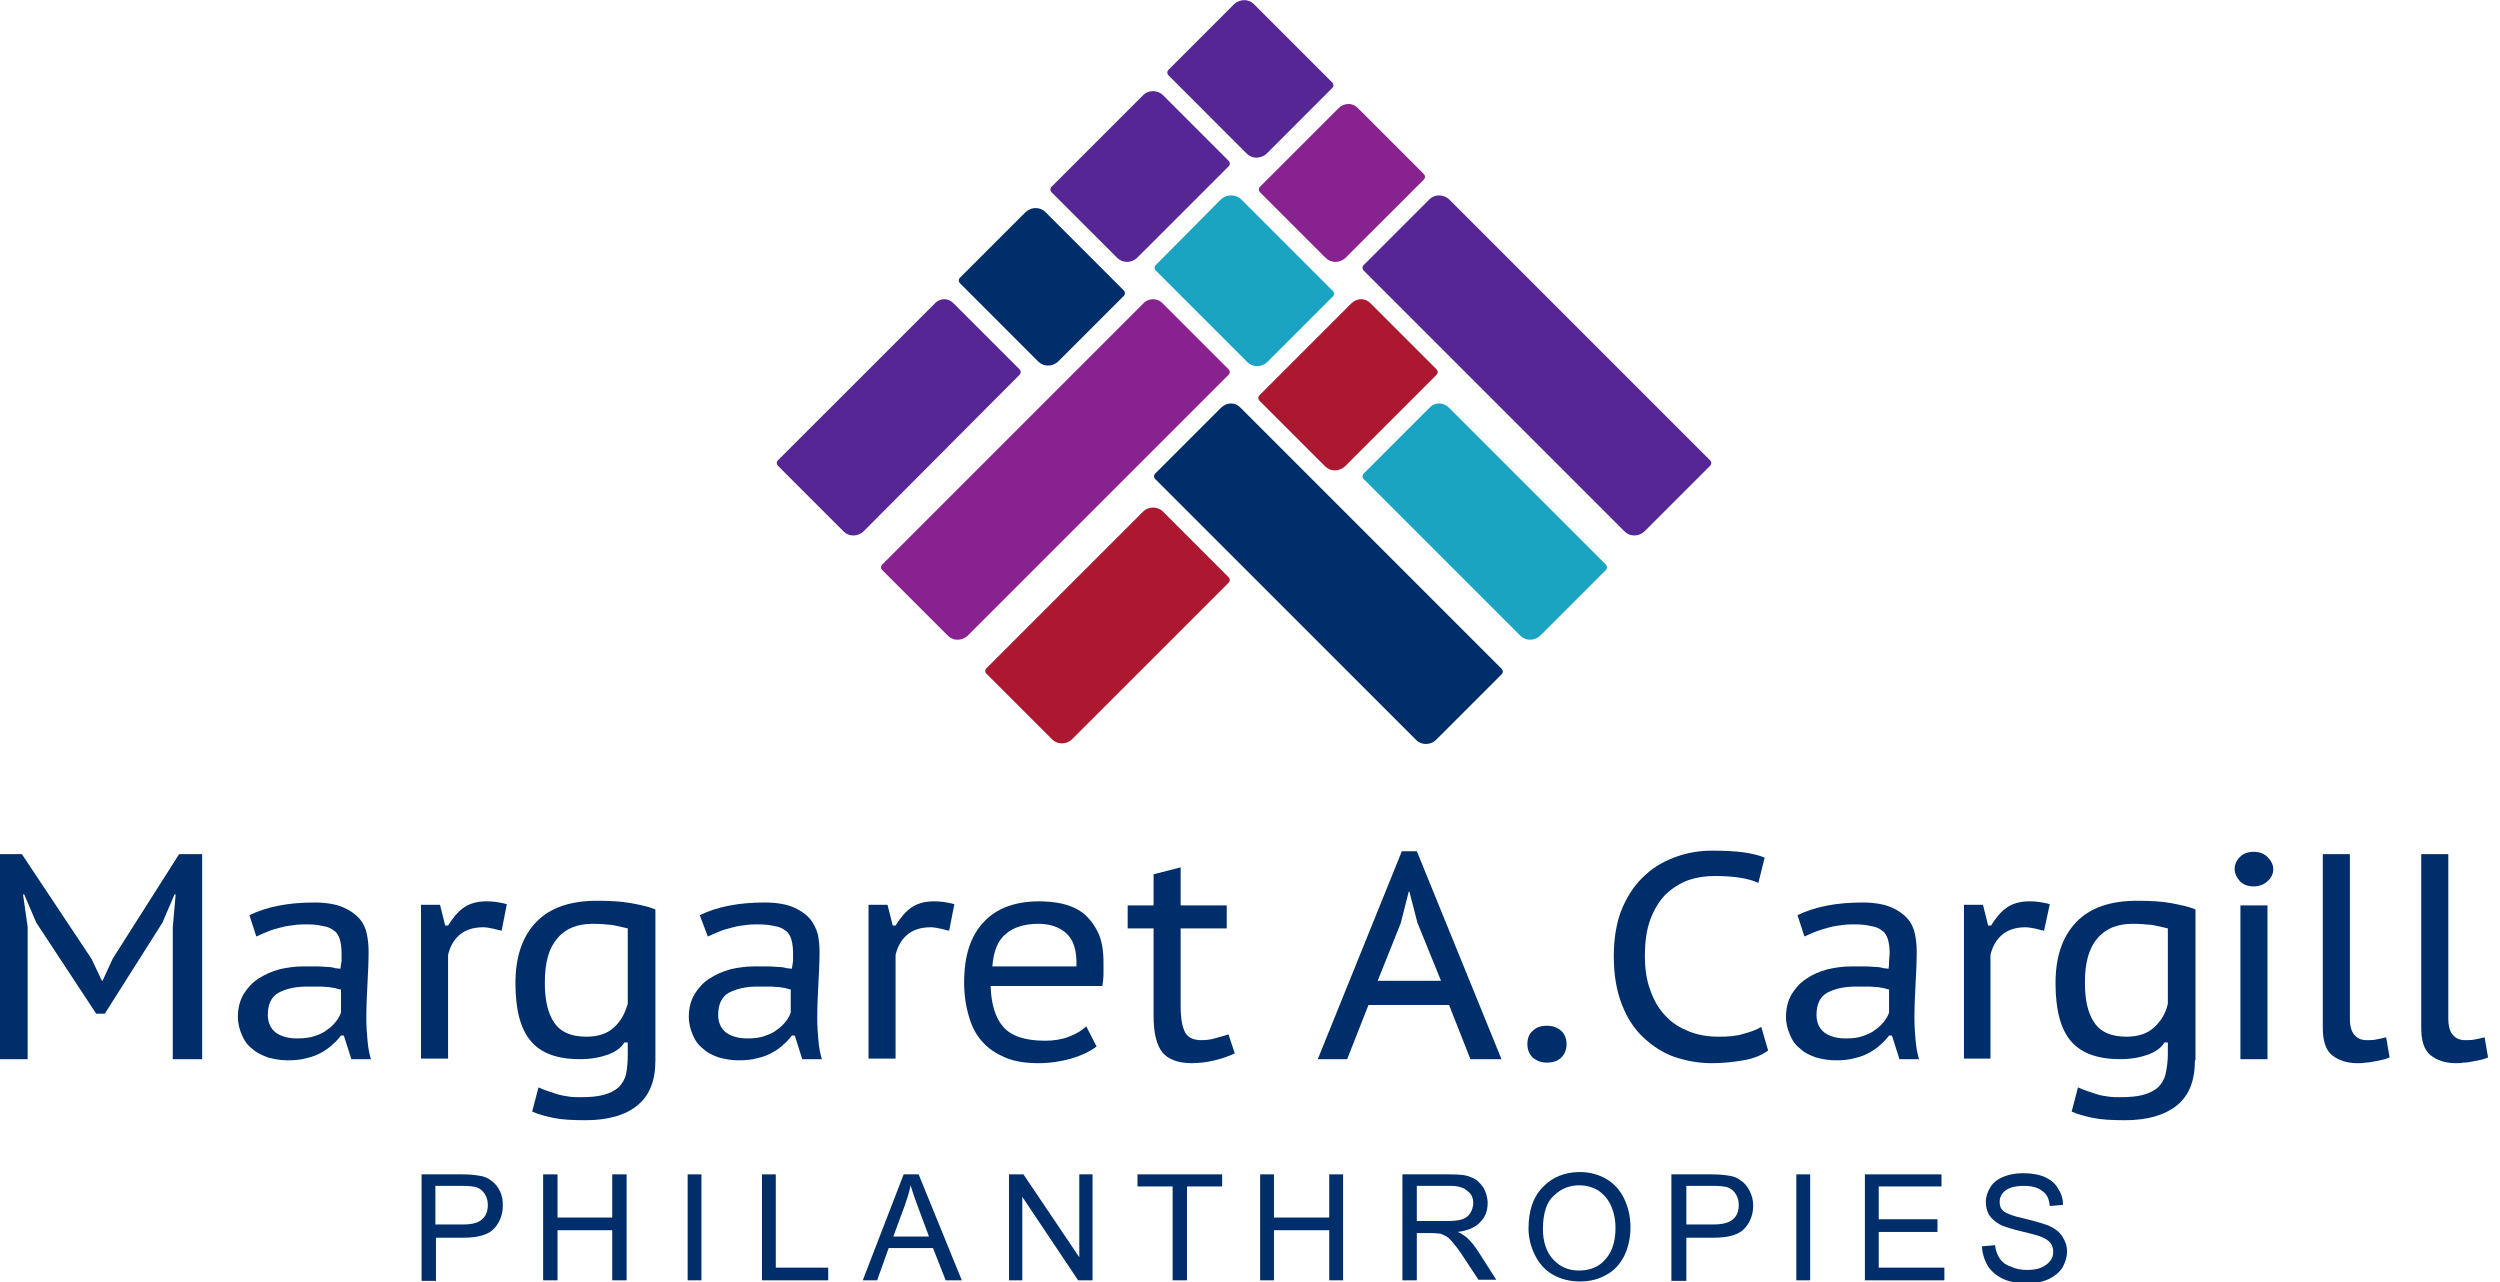 <svg width="117" height="60" viewBox="0 0 117 60" fill="none" xmlns="http://www.w3.org/2000/svg">
<g clip-path="url(#clip0_1253_105800)">
<path d="M57.762 0.189L54.69 3.261C54.609 3.342 54.609 3.45 54.69 3.531L58.355 7.197C58.598 7.439 59.002 7.439 59.272 7.197L62.344 4.124C62.425 4.043 62.425 3.935 62.344 3.854L58.679 0.189C58.436 -0.054 58.032 -0.054 57.762 0.189Z" fill="#562694"/>
<path d="M62.641 5.067L58.975 8.733C58.894 8.814 58.894 8.922 58.975 9.003L62.047 12.075C62.29 12.318 62.694 12.318 62.964 12.075L66.63 8.41C66.711 8.329 66.711 8.221 66.63 8.14L63.557 5.067C63.314 4.798 62.91 4.798 62.641 5.067Z" fill="#88228F"/>
<path d="M66.899 9.326L63.826 12.399C63.745 12.48 63.745 12.588 63.826 12.668L76.037 24.879C76.279 25.121 76.683 25.121 76.953 24.879L80.026 21.806C80.107 21.725 80.107 21.617 80.026 21.536L67.816 9.326C67.546 9.084 67.142 9.084 66.899 9.326Z" fill="#562694"/>
<path d="M53.505 4.447L49.219 8.733C49.138 8.814 49.138 8.922 49.219 9.003L52.292 12.075C52.534 12.318 52.938 12.318 53.208 12.075L57.494 7.79C57.575 7.709 57.575 7.601 57.494 7.52L54.421 4.447C54.178 4.205 53.747 4.205 53.505 4.447Z" fill="#562694"/>
<path d="M57.142 9.326L54.096 12.399C54.015 12.48 54.015 12.588 54.096 12.668L58.382 16.954C58.624 17.197 59.028 17.197 59.298 16.954L62.371 13.881C62.452 13.801 62.452 13.693 62.371 13.612L58.085 9.326C57.816 9.084 57.411 9.084 57.142 9.326Z" fill="#1BA3C2"/>
<path d="M48.005 9.919L44.932 12.992C44.851 13.073 44.851 13.181 44.932 13.261L48.597 16.927C48.84 17.17 49.244 17.17 49.514 16.927L52.587 13.854C52.668 13.774 52.668 13.666 52.587 13.585L48.921 9.919C48.678 9.677 48.274 9.677 48.005 9.919Z" fill="#002E6B"/>
<path d="M63.235 14.205L58.949 18.491C58.868 18.572 58.868 18.679 58.949 18.76L62.022 21.833C62.265 22.076 62.669 22.076 62.938 21.833L67.224 17.547C67.305 17.466 67.305 17.358 67.224 17.278L64.151 14.205C63.909 13.935 63.505 13.935 63.235 14.205Z" fill="#AD1831"/>
<path d="M66.899 19.084L63.826 22.156C63.745 22.237 63.745 22.345 63.826 22.426L71.158 29.757C71.4 30 71.805 30 72.074 29.757L75.147 26.685C75.228 26.604 75.228 26.496 75.147 26.415L67.816 19.084C67.546 18.814 67.142 18.814 66.899 19.084Z" fill="#1BA3C2"/>
<path d="M43.746 14.205L36.414 21.536C36.333 21.617 36.333 21.725 36.414 21.806L39.487 24.879C39.73 25.121 40.134 25.121 40.403 24.879L47.708 17.547C47.789 17.466 47.789 17.358 47.708 17.278L44.635 14.205C44.393 13.935 43.988 13.935 43.746 14.205Z" fill="#562694"/>
<path d="M53.503 14.205L41.293 26.415C41.212 26.496 41.212 26.604 41.293 26.685L44.366 29.757C44.608 30 45.013 30 45.282 29.757L57.492 17.547C57.573 17.466 57.573 17.358 57.492 17.278L54.42 14.205C54.177 13.935 53.746 13.935 53.503 14.205Z" fill="#88228F"/>
<path d="M53.504 23.935L46.172 31.267C46.091 31.348 46.091 31.456 46.172 31.536L49.245 34.609C49.487 34.852 49.892 34.852 50.161 34.609L57.493 27.278C57.574 27.197 57.574 27.089 57.493 27.008L54.42 23.935C54.177 23.693 53.746 23.693 53.504 23.935Z" fill="#AD1831"/>
<path d="M57.143 19.084L54.07 22.156C53.989 22.237 53.989 22.345 54.07 22.426L66.281 34.636C66.523 34.879 66.928 34.879 67.197 34.636L70.27 31.563C70.351 31.483 70.351 31.375 70.27 31.294L58.06 19.084C57.817 18.814 57.413 18.814 57.143 19.084Z" fill="#002E6B"/>
<path d="M19.73 59.919V54.96H21.617C21.941 54.96 22.21 54.986 22.372 55.014C22.615 55.04 22.83 55.121 22.992 55.256C23.154 55.364 23.288 55.526 23.396 55.741C23.504 55.957 23.531 56.172 23.531 56.415C23.531 56.846 23.396 57.197 23.127 57.493C22.857 57.79 22.372 57.925 21.671 57.925H20.404V59.946H19.73V59.919ZM20.377 57.305H21.671C22.102 57.305 22.399 57.224 22.561 57.062C22.749 56.9 22.83 56.685 22.83 56.388C22.83 56.172 22.776 56.011 22.669 55.849C22.561 55.687 22.426 55.606 22.264 55.553C22.156 55.526 21.941 55.499 21.644 55.499H20.377V57.305Z" fill="#002E6B"/>
<path d="M25.418 59.919V54.96H26.092V56.981H28.652V54.96H29.326V59.919H28.652V57.574H26.092V59.919H25.418Z" fill="#002E6B"/>
<path d="M32.828 54.96H32.182V59.919H32.828V54.96Z" fill="#002E6B"/>
<path d="M35.66 59.919V54.96H36.307V59.326H38.76V59.919H35.66Z" fill="#002E6B"/>
<path d="M40.377 59.919L42.291 54.96H42.992L45.013 59.919H44.258L43.665 58.41H41.59L41.051 59.919H40.377ZM41.806 57.871H43.477L42.965 56.496C42.803 56.065 42.695 55.741 42.614 55.472C42.56 55.795 42.452 56.092 42.345 56.415L41.806 57.871Z" fill="#002E6B"/>
<path d="M47.223 59.919V54.96H47.897L50.511 58.841V54.96H51.131V59.919H50.457L47.843 56.011V59.919H47.223Z" fill="#002E6B"/>
<path d="M54.879 59.919V55.526H53.234V54.96H57.197V55.526H55.552V59.919H54.879Z" fill="#002E6B"/>
<path d="M58.975 59.919V54.96H59.621V56.981H62.209V54.96H62.856V59.919H62.209V57.574H59.621V59.919H58.975Z" fill="#002E6B"/>
<path d="M65.633 59.919V54.96H67.843C68.274 54.96 68.625 54.986 68.84 55.094C69.083 55.175 69.245 55.337 69.406 55.553C69.541 55.768 69.622 56.038 69.622 56.307C69.622 56.658 69.514 56.954 69.272 57.197C69.056 57.439 68.679 57.601 68.22 57.655C68.409 57.736 68.517 57.817 68.625 57.898C68.813 58.059 69.002 58.302 69.164 58.544L70.026 59.892H69.191L68.517 58.868C68.328 58.571 68.166 58.356 68.032 58.194C67.897 58.032 67.789 57.925 67.708 57.871C67.6 57.817 67.493 57.763 67.412 57.736C67.331 57.736 67.223 57.709 67.034 57.709H66.307V59.919H65.633ZM66.307 57.143H67.735C68.032 57.143 68.274 57.116 68.436 57.062C68.598 57.008 68.733 56.9 68.813 56.766C68.894 56.631 68.948 56.469 68.948 56.307C68.948 56.065 68.867 55.876 68.679 55.741C68.517 55.58 68.247 55.499 67.87 55.499H66.307V57.143Z" fill="#002E6B"/>
<path d="M71.535 57.493C71.535 56.658 71.751 56.011 72.209 55.553C72.64 55.094 73.233 54.852 73.934 54.852C74.392 54.852 74.797 54.96 75.174 55.175C75.551 55.391 75.821 55.714 76.01 56.092C76.198 56.496 76.306 56.927 76.306 57.439C76.306 57.952 76.198 58.383 76.01 58.787C75.794 59.191 75.524 59.488 75.147 59.677C74.77 59.892 74.365 59.973 73.934 59.973C73.476 59.973 73.045 59.865 72.667 59.65C72.29 59.434 72.02 59.111 71.832 58.733C71.643 58.356 71.535 57.925 71.535 57.493ZM72.209 57.52C72.209 58.113 72.371 58.598 72.694 58.949C73.018 59.299 73.422 59.461 73.907 59.461C74.392 59.461 74.824 59.299 75.12 58.949C75.444 58.598 75.605 58.113 75.605 57.466C75.605 57.062 75.524 56.712 75.39 56.415C75.255 56.119 75.039 55.876 74.797 55.714C74.527 55.553 74.231 55.472 73.907 55.472C73.449 55.472 73.045 55.633 72.721 55.957C72.398 56.226 72.209 56.766 72.209 57.52Z" fill="#002E6B"/>
<path d="M78.221 59.919V54.96H80.108C80.431 54.96 80.701 54.986 80.862 55.014C81.105 55.04 81.32 55.121 81.482 55.256C81.644 55.364 81.779 55.526 81.886 55.741C81.994 55.957 82.048 56.172 82.048 56.415C82.048 56.846 81.913 57.197 81.644 57.493C81.374 57.79 80.889 57.925 80.188 57.925H78.921V59.946H78.221V59.919ZM78.895 57.305H80.188C80.62 57.305 80.916 57.224 81.105 57.062C81.293 56.9 81.374 56.685 81.374 56.388C81.374 56.172 81.32 56.011 81.213 55.849C81.105 55.687 80.97 55.606 80.808 55.553C80.701 55.526 80.485 55.499 80.188 55.499H78.921V57.305H78.895Z" fill="#002E6B"/>
<path d="M84.715 54.96H84.068V59.919H84.715V54.96Z" fill="#002E6B"/>
<path d="M87.277 59.919V54.96H90.862V55.526H87.924V57.062H90.674V57.655H87.924V59.326H90.997V59.919H87.277Z" fill="#002E6B"/>
<path d="M92.748 58.329L93.368 58.275C93.395 58.517 93.476 58.733 93.584 58.895C93.691 59.057 93.853 59.191 94.096 59.272C94.311 59.38 94.581 59.434 94.85 59.434C95.093 59.434 95.336 59.407 95.524 59.326C95.713 59.245 95.848 59.138 95.956 59.003C96.063 58.868 96.09 58.733 96.09 58.571C96.09 58.41 96.037 58.275 95.956 58.167C95.875 58.059 95.713 57.952 95.497 57.871C95.363 57.817 95.066 57.736 94.608 57.628C94.15 57.52 93.826 57.412 93.638 57.331C93.395 57.197 93.233 57.062 93.098 56.873C92.991 56.685 92.937 56.496 92.937 56.253C92.937 56.011 93.018 55.768 93.152 55.553C93.287 55.337 93.503 55.175 93.772 55.067C94.042 54.96 94.338 54.906 94.689 54.906C95.066 54.906 95.39 54.96 95.659 55.067C95.956 55.202 96.171 55.364 96.306 55.606C96.468 55.849 96.549 56.092 96.549 56.388L95.929 56.442C95.902 56.119 95.794 55.876 95.578 55.741C95.39 55.58 95.093 55.499 94.716 55.499C94.311 55.499 94.042 55.58 93.853 55.714C93.665 55.876 93.584 56.038 93.584 56.253C93.584 56.442 93.638 56.577 93.772 56.685C93.907 56.792 94.231 56.927 94.77 57.035C95.309 57.17 95.659 57.278 95.875 57.358C96.171 57.493 96.387 57.655 96.522 57.871C96.656 58.086 96.737 58.302 96.737 58.571C96.737 58.841 96.656 59.084 96.522 59.326C96.36 59.569 96.144 59.73 95.875 59.865C95.578 60 95.255 60.054 94.904 60.054C94.446 60.054 94.069 60 93.772 59.865C93.476 59.73 93.233 59.542 93.044 59.272C92.856 58.949 92.775 58.652 92.748 58.329Z" fill="#002E6B"/>
<path d="M8.086 43.396L8.221 41.86H8.167L7.601 43.181L4.906 47.439H4.501L1.698 43.181L1.132 41.86H1.078L1.294 43.369V49.569H0V39.973H1.024L4.286 44.879L4.771 45.903H4.798L5.283 44.852L8.383 39.973H9.461V49.569H8.086V43.396Z" fill="#002E6B"/>
<path d="M11.672 42.83C12.508 42.426 13.505 42.237 14.718 42.237C15.257 42.237 15.715 42.318 16.038 42.453C16.362 42.588 16.631 42.776 16.82 42.992C17.009 43.208 17.117 43.45 17.171 43.72C17.224 43.989 17.251 44.259 17.251 44.528C17.251 45.04 17.224 45.526 17.198 46.038C17.171 46.55 17.144 47.089 17.144 47.682C17.144 48.032 17.171 48.356 17.198 48.679C17.224 49.003 17.278 49.299 17.359 49.569H16.443L16.092 48.464H15.958C15.85 48.598 15.742 48.733 15.58 48.868C15.445 49.003 15.257 49.138 15.068 49.245C14.879 49.353 14.637 49.461 14.367 49.515C14.098 49.596 13.801 49.623 13.478 49.623C13.127 49.623 12.831 49.569 12.534 49.488C12.265 49.38 11.995 49.272 11.807 49.084C11.591 48.922 11.429 48.706 11.322 48.437C11.214 48.194 11.133 47.898 11.133 47.601C11.133 47.197 11.214 46.846 11.402 46.523C11.591 46.226 11.807 45.984 12.103 45.795C12.4 45.606 12.696 45.472 13.073 45.364C13.424 45.283 13.801 45.229 14.152 45.229C14.448 45.229 14.664 45.229 14.879 45.229C15.068 45.229 15.23 45.256 15.365 45.256C15.499 45.256 15.607 45.283 15.688 45.31C15.769 45.31 15.85 45.337 15.931 45.337C15.958 45.202 15.958 45.094 15.985 44.986C15.985 44.879 15.985 44.744 15.985 44.609C15.985 44.367 15.958 44.151 15.904 43.962C15.85 43.801 15.769 43.639 15.634 43.558C15.499 43.45 15.338 43.369 15.122 43.342C14.906 43.288 14.664 43.261 14.367 43.261C14.206 43.261 13.99 43.261 13.801 43.288C13.586 43.315 13.37 43.342 13.181 43.396C12.966 43.45 12.75 43.504 12.561 43.585C12.346 43.666 12.184 43.747 11.995 43.828L11.672 42.83ZM15.958 46.307C15.877 46.307 15.796 46.28 15.715 46.253C15.634 46.226 15.526 46.226 15.418 46.2C15.311 46.2 15.149 46.172 14.987 46.172C14.825 46.172 14.61 46.172 14.367 46.172C13.801 46.172 13.37 46.28 13.02 46.469C12.696 46.658 12.534 47.008 12.534 47.493C12.534 47.871 12.669 48.14 12.912 48.329C13.181 48.517 13.505 48.598 13.909 48.598C14.206 48.598 14.475 48.571 14.718 48.491C14.96 48.41 15.149 48.329 15.311 48.194C15.472 48.086 15.607 47.952 15.715 47.817C15.823 47.682 15.904 47.547 15.958 47.386V46.307Z" fill="#002E6B"/>
<path d="M23.477 43.558C23.315 43.531 23.18 43.477 23.018 43.45C22.884 43.423 22.749 43.396 22.614 43.396C22.129 43.396 21.752 43.531 21.482 43.774C21.213 44.016 21.051 44.34 20.97 44.69V49.542H19.703V42.345H20.593L20.835 43.315H20.97C21.186 42.965 21.428 42.669 21.698 42.48C21.967 42.291 22.318 42.183 22.749 42.183C22.884 42.183 23.018 42.183 23.207 42.21C23.369 42.237 23.558 42.264 23.719 42.318L23.477 43.558Z" fill="#002E6B"/>
<path d="M30.673 49.623C30.673 50.566 30.403 51.267 29.837 51.725C29.298 52.183 28.463 52.426 27.412 52.426C26.791 52.426 26.279 52.399 25.902 52.318C25.525 52.237 25.201 52.156 24.905 52.022L25.201 50.889C25.309 50.943 25.444 50.997 25.605 51.051C25.767 51.105 25.929 51.159 26.091 51.213C26.279 51.267 26.441 51.294 26.63 51.321C26.819 51.348 26.98 51.348 27.142 51.348C27.6 51.348 27.951 51.321 28.247 51.24C28.544 51.159 28.759 51.051 28.948 50.889C29.11 50.728 29.244 50.512 29.298 50.27C29.352 50.027 29.379 49.703 29.379 49.353V48.787H29.217C29.083 49.03 28.813 49.218 28.463 49.353C28.085 49.488 27.654 49.569 27.142 49.569C26.091 49.569 25.336 49.299 24.851 48.733C24.366 48.167 24.123 47.278 24.123 46.011C24.123 44.771 24.447 43.828 25.093 43.154C25.74 42.48 26.684 42.156 27.951 42.156C28.544 42.156 29.083 42.183 29.514 42.264C29.945 42.345 30.349 42.426 30.673 42.561V49.623ZM27.438 48.517C27.977 48.517 28.409 48.383 28.732 48.086C29.056 47.79 29.244 47.439 29.379 46.981V43.45C29.163 43.396 28.921 43.342 28.651 43.288C28.382 43.261 28.085 43.234 27.735 43.234C27.034 43.234 26.468 43.45 26.091 43.908C25.686 44.367 25.498 45.041 25.498 45.984C25.498 46.792 25.633 47.412 25.929 47.844C26.226 48.302 26.738 48.517 27.438 48.517Z" fill="#002E6B"/>
<path d="M32.748 42.83C33.584 42.426 34.581 42.237 35.794 42.237C36.333 42.237 36.792 42.318 37.115 42.453C37.438 42.588 37.708 42.776 37.897 42.992C38.085 43.208 38.193 43.45 38.274 43.72C38.328 43.989 38.355 44.259 38.355 44.528C38.355 45.04 38.328 45.526 38.301 46.038C38.274 46.55 38.247 47.089 38.247 47.682C38.247 48.032 38.274 48.356 38.301 48.679C38.328 49.003 38.382 49.299 38.463 49.569H37.546L37.196 48.464H37.061C36.953 48.598 36.846 48.733 36.684 48.868C36.549 49.003 36.36 49.138 36.172 49.245C35.983 49.353 35.74 49.461 35.471 49.515C35.201 49.596 34.905 49.623 34.581 49.623C34.231 49.623 33.934 49.569 33.638 49.488C33.342 49.38 33.099 49.272 32.91 49.084C32.694 48.922 32.533 48.706 32.425 48.437C32.317 48.194 32.236 47.898 32.236 47.601C32.236 47.197 32.317 46.846 32.506 46.523C32.694 46.226 32.91 45.984 33.207 45.795C33.503 45.606 33.8 45.472 34.177 45.364C34.527 45.283 34.905 45.229 35.255 45.229C35.552 45.229 35.767 45.229 35.983 45.229C36.172 45.229 36.333 45.256 36.468 45.256C36.603 45.256 36.711 45.283 36.819 45.31C36.899 45.31 36.98 45.337 37.061 45.337C37.088 45.202 37.088 45.094 37.115 44.986C37.115 44.879 37.115 44.744 37.115 44.609C37.115 44.367 37.088 44.151 37.034 43.962C36.98 43.801 36.899 43.639 36.765 43.558C36.63 43.45 36.468 43.369 36.252 43.342C36.037 43.288 35.794 43.261 35.498 43.261C35.336 43.261 35.12 43.261 34.932 43.288C34.716 43.315 34.501 43.342 34.312 43.396C34.096 43.45 33.88 43.504 33.692 43.585C33.476 43.666 33.315 43.747 33.126 43.828L32.748 42.83ZM37.034 46.307C36.953 46.307 36.872 46.28 36.792 46.253C36.711 46.226 36.603 46.226 36.495 46.2C36.36 46.2 36.225 46.172 36.064 46.172C35.902 46.172 35.687 46.172 35.444 46.172C34.878 46.172 34.447 46.28 34.096 46.469C33.773 46.658 33.611 47.008 33.611 47.493C33.611 47.871 33.746 48.14 33.988 48.329C34.258 48.517 34.581 48.598 34.986 48.598C35.282 48.598 35.552 48.571 35.767 48.491C36.01 48.41 36.199 48.329 36.36 48.194C36.522 48.086 36.657 47.952 36.765 47.817C36.872 47.682 36.953 47.547 37.007 47.386V46.307H37.034Z" fill="#002E6B"/>
<path d="M44.42 43.558C44.258 43.531 44.124 43.477 43.962 43.45C43.827 43.423 43.692 43.396 43.557 43.396C43.072 43.396 42.695 43.531 42.425 43.774C42.156 44.016 41.994 44.34 41.913 44.69V49.542H40.647V42.345H41.536L41.779 43.315H41.913C42.129 42.965 42.372 42.669 42.641 42.48C42.911 42.291 43.261 42.183 43.692 42.183C43.827 42.183 43.962 42.183 44.151 42.21C44.312 42.237 44.501 42.264 44.663 42.318L44.42 43.558Z" fill="#002E6B"/>
<path d="M51.321 48.976C50.997 49.218 50.593 49.407 50.135 49.542C49.649 49.677 49.137 49.757 48.598 49.757C48.005 49.757 47.466 49.677 47.035 49.488C46.604 49.299 46.226 49.057 45.957 48.733C45.66 48.41 45.471 48.005 45.337 47.547C45.202 47.089 45.121 46.55 45.121 45.984C45.121 44.744 45.418 43.801 46.038 43.154C46.63 42.507 47.52 42.183 48.625 42.183C48.975 42.183 49.326 42.21 49.703 42.291C50.054 42.372 50.377 42.507 50.674 42.722C50.943 42.938 51.186 43.234 51.374 43.612C51.563 43.989 51.644 44.474 51.644 45.067C51.644 45.202 51.644 45.391 51.644 45.58C51.644 45.768 51.617 45.957 51.59 46.146H46.361C46.388 46.981 46.577 47.628 46.954 48.059C47.331 48.491 47.978 48.706 48.922 48.706C49.299 48.706 49.676 48.652 50.027 48.517C50.377 48.383 50.647 48.221 50.835 48.032L51.321 48.976ZM50.377 45.229C50.404 44.501 50.242 43.989 49.919 43.693C49.596 43.396 49.164 43.234 48.598 43.234C47.951 43.234 47.439 43.396 47.089 43.693C46.711 43.989 46.496 44.501 46.442 45.229H50.377Z" fill="#002E6B"/>
<path d="M52.775 42.372H53.988V40.916L55.255 40.593V42.372H57.411V43.45H55.255V47.116C55.255 47.682 55.336 48.086 55.471 48.329C55.606 48.572 55.875 48.679 56.225 48.679C56.468 48.679 56.657 48.652 56.846 48.598C57.034 48.544 57.25 48.491 57.492 48.41L57.789 49.299C57.492 49.434 57.196 49.542 56.846 49.623C56.522 49.703 56.145 49.757 55.767 49.757C55.12 49.757 54.662 49.569 54.393 49.245C54.123 48.895 53.988 48.329 53.988 47.547V43.45H52.775V42.372Z" fill="#002E6B"/>
<path d="M67.817 47.035H64.044L63.047 49.569H61.672L65.607 39.838H66.308L70.27 49.569H68.815L67.817 47.035ZM64.475 45.903H67.44L66.335 43.181L65.958 41.725H65.931L65.553 43.208L64.475 45.903Z" fill="#002E6B"/>
<path d="M71.482 48.868C71.482 48.598 71.563 48.383 71.725 48.248C71.887 48.086 72.102 48.005 72.399 48.005C72.668 48.005 72.884 48.086 73.073 48.248C73.234 48.41 73.315 48.625 73.315 48.868C73.315 49.111 73.234 49.326 73.073 49.488C72.911 49.65 72.695 49.73 72.399 49.73C72.129 49.73 71.914 49.65 71.725 49.488C71.563 49.326 71.482 49.111 71.482 48.868Z" fill="#002E6B"/>
<path d="M82.749 49.164C82.453 49.38 82.075 49.542 81.59 49.623C81.132 49.703 80.62 49.757 80.108 49.757C79.488 49.757 78.922 49.65 78.356 49.461C77.817 49.272 77.331 48.949 76.9 48.544C76.469 48.14 76.145 47.628 75.903 47.008C75.66 46.388 75.525 45.633 75.525 44.771C75.525 43.881 75.66 43.1 75.93 42.48C76.199 41.86 76.55 41.348 77.008 40.943C77.439 40.539 77.951 40.27 78.49 40.081C79.029 39.892 79.569 39.811 80.135 39.811C80.728 39.811 81.24 39.838 81.617 39.892C81.994 39.946 82.318 40.027 82.587 40.135L82.291 41.321C81.833 41.105 81.159 40.997 80.242 40.997C79.838 40.997 79.434 41.051 79.029 41.186C78.652 41.321 78.302 41.536 77.978 41.833C77.682 42.129 77.439 42.507 77.251 42.992C77.062 43.477 76.981 44.07 76.981 44.744C76.981 45.364 77.062 45.903 77.251 46.388C77.412 46.846 77.655 47.251 77.978 47.574C78.275 47.898 78.652 48.113 79.056 48.275C79.461 48.437 79.919 48.517 80.431 48.517C80.889 48.517 81.267 48.491 81.59 48.383C81.913 48.302 82.21 48.194 82.426 48.059L82.749 49.164Z" fill="#002E6B"/>
<path d="M84.123 42.83C84.959 42.426 85.956 42.237 87.169 42.237C87.708 42.237 88.166 42.318 88.49 42.453C88.813 42.588 89.083 42.776 89.271 42.992C89.46 43.208 89.568 43.45 89.622 43.72C89.676 43.989 89.703 44.259 89.703 44.528C89.703 45.04 89.676 45.526 89.649 46.038C89.622 46.55 89.595 47.089 89.595 47.682C89.595 48.032 89.622 48.356 89.649 48.679C89.676 49.003 89.73 49.299 89.81 49.569H88.894L88.544 48.464H88.409C88.301 48.598 88.193 48.733 88.031 48.868C87.897 49.003 87.708 49.138 87.519 49.245C87.331 49.353 87.088 49.461 86.819 49.515C86.549 49.596 86.252 49.623 85.929 49.623C85.579 49.623 85.282 49.569 84.986 49.488C84.689 49.38 84.447 49.272 84.258 49.084C84.042 48.922 83.88 48.706 83.773 48.437C83.665 48.194 83.584 47.898 83.584 47.601C83.584 47.197 83.665 46.846 83.853 46.523C84.042 46.226 84.258 45.984 84.554 45.795C84.824 45.606 85.147 45.472 85.525 45.364C85.875 45.283 86.252 45.229 86.603 45.229C86.872 45.229 87.115 45.229 87.331 45.229C87.519 45.229 87.681 45.256 87.816 45.256C87.951 45.256 88.058 45.283 88.139 45.31C88.22 45.31 88.328 45.337 88.382 45.337C88.409 45.202 88.409 45.094 88.409 44.986C88.409 44.879 88.436 44.744 88.436 44.609C88.436 44.367 88.409 44.151 88.355 43.962C88.301 43.801 88.22 43.639 88.085 43.558C87.951 43.45 87.789 43.369 87.573 43.342C87.358 43.288 87.115 43.261 86.819 43.261C86.657 43.261 86.441 43.261 86.252 43.288C86.037 43.315 85.821 43.342 85.632 43.396C85.417 43.45 85.228 43.504 85.013 43.585C84.797 43.666 84.635 43.747 84.447 43.828L84.123 42.83ZM88.436 46.307C88.355 46.307 88.274 46.28 88.193 46.253C88.112 46.226 88.004 46.226 87.897 46.2C87.762 46.2 87.627 46.172 87.465 46.172C87.304 46.172 87.088 46.172 86.845 46.172C86.279 46.172 85.848 46.28 85.498 46.469C85.174 46.658 85.013 47.008 85.013 47.493C85.013 47.871 85.147 48.14 85.39 48.329C85.659 48.517 85.983 48.598 86.387 48.598C86.684 48.598 86.953 48.571 87.169 48.491C87.412 48.41 87.6 48.329 87.762 48.194C87.924 48.086 88.058 47.952 88.166 47.817C88.274 47.682 88.355 47.547 88.409 47.386V46.307H88.436Z" fill="#002E6B"/>
<path d="M95.661 43.558C95.499 43.531 95.364 43.477 95.203 43.45C95.068 43.423 94.906 43.396 94.798 43.396C94.313 43.396 93.936 43.531 93.666 43.774C93.397 44.016 93.235 44.34 93.154 44.69V49.542H91.914V42.345H92.803L93.046 43.315H93.181C93.397 42.965 93.639 42.669 93.909 42.48C94.178 42.291 94.529 42.183 94.96 42.183C95.095 42.183 95.229 42.183 95.418 42.21C95.58 42.237 95.769 42.264 95.93 42.318L95.661 43.558Z" fill="#002E6B"/>
<path d="M102.722 49.623C102.722 50.566 102.453 51.267 101.887 51.725C101.321 52.183 100.512 52.426 99.461 52.426C98.841 52.426 98.329 52.399 97.951 52.318C97.574 52.237 97.25 52.156 96.954 52.022L97.25 50.889C97.358 50.943 97.493 50.997 97.655 51.051C97.817 51.105 97.978 51.159 98.14 51.213C98.302 51.267 98.49 51.294 98.679 51.321C98.868 51.348 99.029 51.348 99.191 51.348C99.649 51.348 100 51.321 100.296 51.24C100.593 51.159 100.808 51.051 100.997 50.889C101.159 50.728 101.294 50.512 101.347 50.27C101.401 50.027 101.455 49.703 101.455 49.353V48.787H101.294C101.159 49.03 100.889 49.218 100.539 49.353C100.161 49.488 99.73 49.569 99.218 49.569C98.194 49.569 97.412 49.299 96.927 48.733C96.442 48.167 96.199 47.278 96.199 46.011C96.199 44.771 96.523 43.828 97.17 43.154C97.817 42.48 98.76 42.156 100.027 42.156C100.62 42.156 101.159 42.183 101.59 42.264C102.021 42.345 102.426 42.426 102.749 42.561V49.623H102.722ZM99.515 48.517C100.054 48.517 100.485 48.383 100.808 48.086C101.132 47.79 101.347 47.439 101.455 46.981V43.45C101.24 43.396 100.997 43.342 100.728 43.288C100.458 43.261 100.135 43.234 99.811 43.234C99.11 43.234 98.544 43.45 98.167 43.908C97.763 44.367 97.574 45.041 97.574 45.984C97.574 46.792 97.709 47.412 98.005 47.844C98.302 48.302 98.814 48.517 99.515 48.517Z" fill="#002E6B"/>
<path d="M104.582 40.674C104.582 40.458 104.663 40.27 104.825 40.108C104.986 39.946 105.202 39.865 105.472 39.865C105.741 39.865 105.957 39.946 106.118 40.108C106.28 40.27 106.388 40.458 106.388 40.674C106.388 40.889 106.307 41.078 106.118 41.24C105.957 41.402 105.714 41.483 105.472 41.483C105.202 41.483 104.986 41.402 104.825 41.24C104.663 41.051 104.582 40.863 104.582 40.674ZM104.852 42.372H106.118V49.569H104.852V42.372Z" fill="#002E6B"/>
<path d="M109.974 47.655C109.974 48.032 110.055 48.302 110.19 48.437C110.324 48.598 110.513 48.679 110.756 48.679C110.89 48.679 111.052 48.679 111.187 48.652C111.322 48.625 111.483 48.598 111.672 48.544L111.834 49.488C111.753 49.515 111.645 49.569 111.51 49.596C111.376 49.623 111.241 49.65 111.106 49.677C110.971 49.703 110.836 49.73 110.702 49.73C110.567 49.757 110.432 49.757 110.324 49.757C109.839 49.757 109.435 49.623 109.138 49.38C108.842 49.138 108.707 48.706 108.707 48.113V39.973H109.974V47.655Z" fill="#002E6B"/>
<path d="M114.581 47.655C114.581 48.032 114.662 48.302 114.797 48.437C114.932 48.598 115.12 48.679 115.363 48.679C115.498 48.679 115.659 48.679 115.794 48.652C115.929 48.625 116.091 48.598 116.279 48.544L116.441 49.488C116.36 49.515 116.252 49.569 116.118 49.596C115.983 49.623 115.848 49.65 115.713 49.677C115.579 49.703 115.444 49.73 115.309 49.73C115.174 49.757 115.04 49.757 114.932 49.757C114.447 49.757 114.042 49.623 113.746 49.38C113.449 49.138 113.314 48.706 113.314 48.113V39.973H114.581V47.655Z" fill="#002E6B"/>
</g>
<defs>
<clipPath id="clip0_1253_105800">
<rect width="116.442" height="60" fill="white"/>
</clipPath>
</defs>
</svg>
